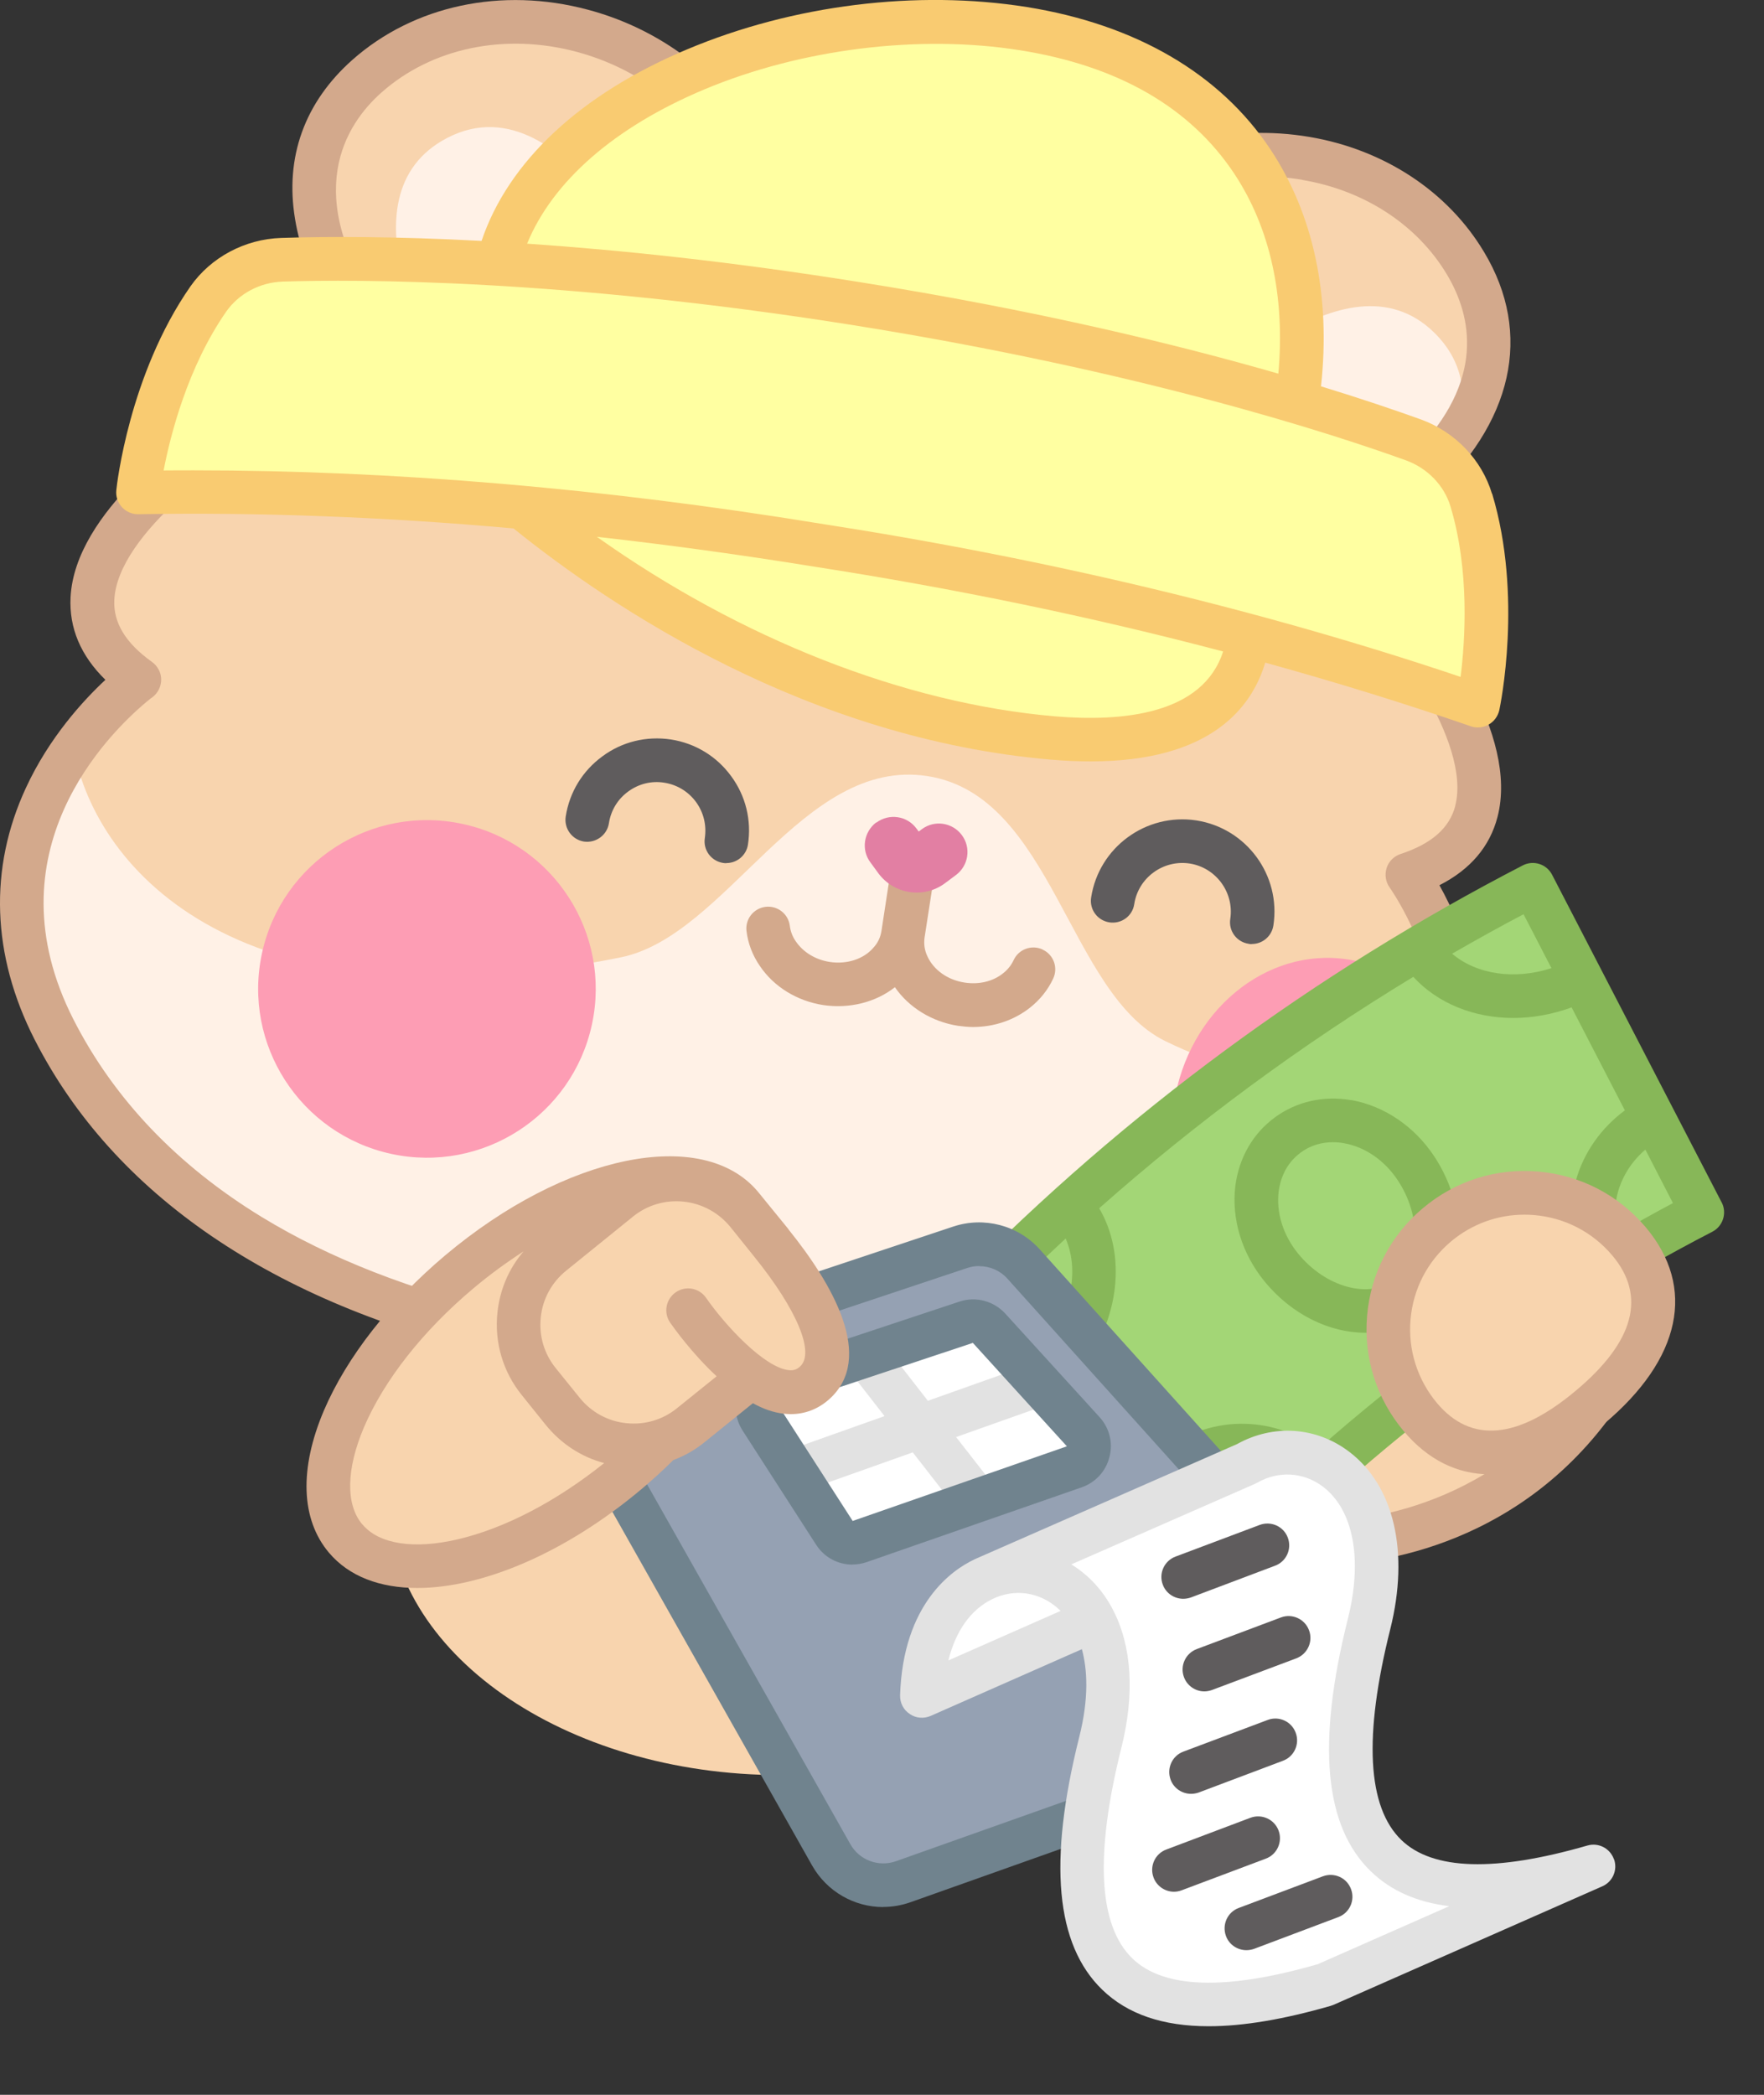 <svg width="16" height="19" viewBox="0 0 16 19" fill="none" xmlns="http://www.w3.org/2000/svg">
<rect x="0" y="0" width="16" height="19" fill="#333333" stroke="none"/>
<path d="M12.066 13.992C12.066 13.992 13.484 14.015 14.423 12.762L13.03 11.273L11.567 12.334L12.066 13.992Z" fill="#F8D4AE"/>
<path d="M12.074 14.19C12.069 14.19 12.065 14.19 12.063 14.19L12.07 13.795C12.084 13.795 13.402 13.796 14.265 12.644L14.582 12.881C13.627 14.155 12.224 14.19 12.074 14.19Z" fill="#D3A98C"/>
<path d="M12.444 5.291C12.748 5.068 12.829 4.777 12.745 4.454C12.889 4.333 13.059 4.168 13.202 3.967C13.49 3.562 13.667 3.011 13.292 2.387C12.631 1.282 10.975 1.064 9.906 1.961C9.236 1.639 8.534 1.398 7.898 1.3C7.512 1.241 7.085 1.224 6.646 1.244C5.88 0.118 4.273 -0.149 3.327 0.692C2.766 1.191 2.786 1.791 2.952 2.27C2.286 2.698 1.979 3.217 2.363 3.741C2.363 3.741 -0.136 5.164 1.263 6.166H1.263C1.263 6.166 1.261 6.168 1.26 6.168C1.252 6.174 1.233 6.189 1.205 6.213C1.104 6.298 0.88 6.498 0.668 6.798C0.277 7.351 -0.07 8.239 0.491 9.339C1.291 10.908 2.873 11.671 4.316 12.042C3.819 12.47 3.521 13.016 3.521 13.61C3.521 14.985 5.115 16.1 7.08 16.1C9.046 16.1 10.64 14.986 10.64 13.61C10.64 13.186 10.488 12.787 10.221 12.438C10.786 12.32 11.37 12.108 11.912 11.745C12.131 11.598 12.344 11.417 12.548 11.194C13.032 10.665 13.217 10.125 13.247 9.64C13.249 9.62 13.25 9.599 13.25 9.578C13.263 9.26 13.21 8.967 13.135 8.719C12.991 8.243 12.764 7.936 12.764 7.936C14.4 7.401 12.444 5.292 12.444 5.292V5.291Z" fill="#F8D4AE"/>
<path d="M13.203 3.967C13.06 4.168 12.889 4.334 12.746 4.454C12.678 4.19 12.191 3.904 11.934 3.615C11.764 3.425 11.868 3.232 11.638 3.045C12.07 2.78 12.603 2.617 13.01 3.018C13.302 3.306 13.312 3.648 13.203 3.967H13.203Z" fill="#FFF1E6"/>
<path d="M0.491 9.338C2.178 12.646 7.344 12.378 7.344 12.378C7.344 12.378 10.482 13.448 12.548 11.193C13.033 10.665 13.218 10.124 13.248 9.639C12.513 9.936 11.494 9.897 10.568 9.442C9.687 9.008 9.547 7.213 8.411 7.039C7.275 6.864 6.593 8.488 5.631 8.683C2.186 9.38 0.875 7.901 0.668 6.797C0.277 7.35 -0.07 8.238 0.491 9.338Z" fill="#FFF1E6"/>
<path d="M10.648 10.009C10.52 10.845 11.017 11.616 11.76 11.73C11.812 11.737 11.862 11.742 11.913 11.742C12.132 11.596 12.345 11.414 12.549 11.192C13.033 10.663 13.218 10.122 13.248 9.638C13.25 9.617 13.251 9.596 13.251 9.575C13.077 9.118 12.701 8.775 12.225 8.702C11.482 8.588 10.776 9.173 10.648 10.008V10.009Z" fill="#FD9DB4"/>
<path d="M5.369 9.292C5.547 8.466 5.022 7.651 4.195 7.473C3.369 7.295 2.555 7.82 2.376 8.647C2.198 9.473 2.724 10.287 3.55 10.466C4.376 10.644 5.191 10.118 5.369 9.292Z" fill="#FD9DB4"/>
<path d="M11.354 8.563C11.344 8.563 11.334 8.563 11.324 8.56C11.216 8.543 11.142 8.443 11.159 8.334C11.195 8.095 11.03 7.869 10.79 7.832C10.551 7.796 10.325 7.96 10.288 8.2C10.272 8.309 10.171 8.382 10.063 8.366C9.954 8.349 9.88 8.249 9.897 8.14C9.967 7.685 10.395 7.372 10.85 7.441C11.306 7.511 11.62 7.939 11.55 8.394C11.535 8.492 11.451 8.562 11.355 8.562L11.354 8.563Z" fill="#5F5C5D"/>
<path d="M6.589 7.829C6.579 7.829 6.569 7.829 6.559 7.827C6.45 7.81 6.376 7.709 6.393 7.601C6.41 7.484 6.382 7.369 6.313 7.274C6.243 7.179 6.141 7.117 6.025 7.099C5.908 7.08 5.792 7.11 5.698 7.179C5.603 7.248 5.541 7.35 5.523 7.467C5.506 7.575 5.405 7.648 5.297 7.633C5.189 7.616 5.115 7.515 5.131 7.407C5.165 7.186 5.283 6.992 5.464 6.86C5.643 6.727 5.864 6.674 6.085 6.707C6.305 6.741 6.5 6.859 6.632 7.04C6.764 7.219 6.818 7.44 6.784 7.661C6.769 7.758 6.685 7.828 6.589 7.828L6.589 7.829Z" fill="#5F5C5D"/>
<path d="M9.457 8.612C9.357 8.566 9.24 8.609 9.194 8.708C9.173 8.754 9.14 8.795 9.098 8.828C9.006 8.902 8.879 8.932 8.75 8.912C8.596 8.889 8.467 8.797 8.411 8.672C8.386 8.618 8.378 8.563 8.386 8.504L8.49 7.832L8.098 7.772L7.995 8.444C7.986 8.502 7.962 8.553 7.92 8.598C7.831 8.7 7.68 8.748 7.527 8.725C7.398 8.705 7.286 8.638 7.218 8.538C7.188 8.495 7.17 8.447 7.164 8.398C7.151 8.289 7.052 8.212 6.944 8.225C6.836 8.238 6.758 8.336 6.771 8.444C6.784 8.557 6.827 8.667 6.892 8.761C7.019 8.95 7.229 9.079 7.467 9.116C7.704 9.151 7.943 9.091 8.117 8.954C8.243 9.137 8.452 9.267 8.689 9.304C8.735 9.31 8.78 9.315 8.825 9.315C9.016 9.315 9.199 9.253 9.343 9.139C9.433 9.068 9.506 8.977 9.553 8.875C9.599 8.776 9.556 8.658 9.457 8.613V8.612Z" fill="#D3A98C"/>
<path d="M7.949 7.461C8.064 7.375 8.227 7.399 8.312 7.514L8.333 7.542L8.361 7.521C8.476 7.435 8.638 7.459 8.724 7.574C8.81 7.689 8.785 7.852 8.67 7.937L8.571 8.011C8.381 8.152 8.111 8.113 7.968 7.922L7.895 7.822C7.809 7.708 7.834 7.545 7.948 7.459L7.949 7.461Z" fill="#E27FA3"/>
<path d="M4.202 2.818L5.223 2.509C5.53 2.416 5.649 2.042 5.45 1.79C5.112 1.364 4.617 0.964 4.062 1.248C3.546 1.512 3.536 2.048 3.652 2.513C3.712 2.753 3.966 2.89 4.202 2.818Z" fill="#FFF1E6"/>
<path d="M12.962 4.528C13.723 3.841 13.907 3.029 13.461 2.286C13.133 1.737 12.556 1.357 11.878 1.242C11.168 1.122 10.447 1.3 9.879 1.73C9.206 1.417 8.525 1.196 7.929 1.104C7.569 1.048 7.171 1.028 6.744 1.043C6.399 0.581 5.907 0.241 5.332 0.088C4.551 -0.121 3.753 0.049 3.195 0.544C2.763 0.928 2.583 1.426 2.676 1.985C2.687 2.054 2.702 2.121 2.72 2.187C2.311 2.475 2.073 2.786 2.011 3.109C1.975 3.301 2.002 3.49 2.09 3.672C1.668 3.94 0.68 4.646 0.64 5.417C0.626 5.696 0.732 5.947 0.956 6.166C0.757 6.351 0.446 6.689 0.235 7.146C-0.103 7.875 -0.076 8.663 0.313 9.427C1.03 10.834 2.48 11.823 4.505 12.29C5.893 12.61 7.089 12.584 7.316 12.576C7.483 12.628 8.18 12.828 9.088 12.828C9.117 12.828 9.145 12.828 9.173 12.828C10.593 12.809 11.811 12.289 12.693 11.326C13.498 10.449 13.518 9.539 13.393 8.931C13.312 8.539 13.164 8.223 13.056 8.029C13.335 7.887 13.513 7.68 13.583 7.409C13.777 6.661 13.046 5.691 12.723 5.309C12.927 5.094 13.008 4.828 12.962 4.528ZM11.813 1.632C12.377 1.727 12.854 2.039 13.123 2.488C13.354 2.873 13.471 3.454 12.827 4.11C11.432 3.615 11.935 2.949 11.058 2.379C10.809 2.218 10.55 2.067 10.287 1.929C10.737 1.65 11.278 1.541 11.813 1.631V1.632ZM13.2 7.309C13.147 7.511 12.985 7.653 12.703 7.746C12.643 7.766 12.596 7.813 12.577 7.873C12.558 7.933 12.568 8 12.605 8.05C12.607 8.055 12.895 8.453 13.009 9.024C13.159 9.772 12.955 10.456 12.403 11.058C11.586 11.949 10.502 12.41 9.181 12.432C8.183 12.448 7.416 12.192 7.408 12.189C7.384 12.181 7.359 12.178 7.334 12.179C7.322 12.179 6.045 12.241 4.585 11.903C3.736 11.706 2.991 11.415 2.372 11.037C1.607 10.569 1.034 9.968 0.667 9.248C-0.106 7.731 0.98 6.657 1.331 6.364C1.361 6.339 1.378 6.326 1.381 6.325C1.432 6.287 1.462 6.227 1.462 6.164C1.462 6.101 1.431 6.042 1.379 6.004C1.138 5.832 1.026 5.646 1.037 5.439C1.068 4.835 2.075 4.132 2.461 3.912C2.51 3.884 2.545 3.836 2.557 3.782C2.568 3.727 2.557 3.669 2.523 3.623C2.413 3.474 2.374 3.33 2.401 3.184C2.438 2.986 2.597 2.778 2.862 2.574C2.951 2.765 3.053 2.93 3.142 3.057L3.466 2.83C2.716 1.76 3.139 1.124 3.459 0.84C3.916 0.434 4.578 0.296 5.23 0.47C5.949 0.663 6.517 1.199 6.752 1.904L7.128 1.779C7.088 1.66 7.04 1.545 6.985 1.434C7.3 1.433 7.597 1.453 7.868 1.495C8.769 1.633 9.881 2.088 10.841 2.711C11.79 3.328 12.431 4.001 12.557 4.514C12.62 4.773 12.548 4.97 12.327 5.131C12.281 5.165 12.252 5.216 12.247 5.272C12.242 5.328 12.26 5.384 12.299 5.425C12.6 5.751 13.35 6.725 13.199 7.31L13.2 7.309Z" fill="#D3A98C"/>
<path d="M13.344 4.536C13.267 4.281 13.07 4.081 12.82 3.99C12.582 3.904 12.228 3.783 11.764 3.645C12.003 2.029 11.273 0.577 9.283 0.26C7.334 -0.051 4.894 0.845 4.515 2.392C3.608 2.339 2.942 2.344 2.557 2.356C2.291 2.365 2.041 2.494 1.889 2.713C1.356 3.478 1.251 4.468 1.251 4.468C2.449 4.447 3.621 4.501 4.737 4.604C6.01 5.644 7.737 6.539 9.55 6.695C10.942 6.815 11.271 6.219 11.325 5.767C12.012 5.952 12.707 6.163 13.404 6.404C13.404 6.404 13.612 5.43 13.343 4.537L13.344 4.536Z" fill="#FFFFA1"/>
<path d="M13.533 4.479C13.44 4.169 13.198 3.917 12.887 3.804C12.659 3.722 12.357 3.619 11.982 3.504C12.071 2.683 11.914 1.944 11.524 1.356C11.068 0.669 10.304 0.223 9.315 0.064C8.315 -0.095 7.192 0.044 6.234 0.447C5.265 0.853 4.61 1.466 4.368 2.185C3.563 2.142 2.95 2.145 2.55 2.158C2.22 2.169 1.912 2.334 1.727 2.598C1.171 3.396 1.059 4.403 1.055 4.446C1.049 4.502 1.067 4.558 1.106 4.6C1.144 4.641 1.198 4.665 1.255 4.664C2.351 4.645 3.49 4.688 4.658 4.793C5.549 5.512 7.327 6.7 9.532 6.89C9.661 6.901 9.781 6.906 9.893 6.906C10.977 6.906 11.353 6.422 11.476 6.01C12.116 6.187 12.738 6.379 13.34 6.587C13.361 6.595 13.382 6.598 13.405 6.598C13.438 6.598 13.472 6.59 13.502 6.572C13.551 6.545 13.586 6.497 13.599 6.442C13.608 6.4 13.814 5.407 13.534 4.477L13.533 4.479ZM6.386 0.812C7.265 0.443 8.337 0.31 9.253 0.456C10.142 0.597 10.796 0.974 11.195 1.575C11.521 2.067 11.658 2.69 11.595 3.389C10.668 3.122 9.393 2.812 7.786 2.557C6.622 2.371 5.614 2.267 4.781 2.21C5.013 1.644 5.573 1.154 6.386 0.812ZM9.567 6.497C8.202 6.379 6.719 5.795 5.414 4.869C6.06 4.941 6.714 5.031 7.376 5.138C8.666 5.338 9.909 5.596 11.094 5.909C10.91 6.482 10.177 6.549 9.567 6.497ZM13.247 6.139C11.459 5.537 9.506 5.069 7.439 4.749C5.473 4.428 3.566 4.266 1.761 4.266C1.669 4.266 1.576 4.266 1.484 4.267C1.546 3.944 1.703 3.328 2.052 2.826C2.167 2.663 2.357 2.561 2.564 2.554C3.237 2.533 5.087 2.528 7.725 2.947C10.364 3.367 12.121 3.947 12.754 4.176C12.948 4.247 13.098 4.402 13.156 4.592C13.332 5.178 13.289 5.812 13.248 6.139L13.247 6.139Z" fill="#F9CB71"/>
<path d="M11.236 14.095C10.441 13.312 9.647 12.529 8.853 11.747C10.329 10.248 12.034 8.991 13.903 8.024C14.415 9.015 14.928 10.006 15.441 10.996C13.885 11.8 12.466 12.846 11.237 14.095H11.236Z" fill="#A3D676"/>
<path d="M15.616 10.906L14.078 7.934C14.028 7.837 13.909 7.799 13.812 7.849C11.921 8.827 10.205 10.091 8.711 11.608C8.635 11.685 8.635 11.811 8.714 11.888L11.097 14.235C11.135 14.274 11.185 14.292 11.236 14.292C11.287 14.292 11.339 14.272 11.377 14.233C12.594 12.998 13.991 11.968 15.531 11.172C15.628 11.122 15.666 11.002 15.616 10.905V10.906ZM14.323 11.398C13.482 11.91 12.689 12.495 11.951 13.147C11.767 13.002 11.541 12.921 11.297 12.914C11.035 12.906 10.774 12.991 10.558 13.149L9.81 12.412C10.155 11.962 10.218 11.382 9.97 10.959C10.855 10.175 11.808 9.473 12.819 8.86C13.041 9.102 13.371 9.233 13.726 9.233C13.9 9.233 14.079 9.201 14.255 9.137L14.738 10.071C14.523 10.23 14.365 10.453 14.294 10.706C14.228 10.941 14.239 11.181 14.323 11.399V11.398ZM13.819 8.292L14.072 8.781C13.736 8.89 13.392 8.838 13.171 8.65C13.385 8.527 13.6 8.407 13.819 8.292ZM9.666 11.234C9.781 11.5 9.728 11.844 9.525 12.132L9.133 11.745C9.307 11.571 9.486 11.401 9.666 11.233V11.234ZM11.235 13.816L10.845 13.432C10.978 13.348 11.13 13.304 11.286 13.309C11.419 13.313 11.543 13.352 11.649 13.419C11.508 13.549 11.37 13.682 11.235 13.816V13.816ZM14.672 11.192C14.64 11.07 14.64 10.94 14.675 10.812C14.718 10.661 14.804 10.53 14.924 10.427L15.174 10.912C15.005 11.002 14.838 11.095 14.672 11.191V11.192Z" fill="#87B758"/>
<path d="M12.259 9.979C12.006 9.935 11.759 9.99 11.562 10.136C11.364 10.281 11.238 10.501 11.205 10.755C11.168 11.054 11.264 11.37 11.468 11.62C11.715 11.924 12.06 12.088 12.383 12.088C12.563 12.088 12.738 12.037 12.884 11.929C13.291 11.629 13.345 10.994 13.007 10.485C12.828 10.216 12.555 10.031 12.259 9.978V9.979ZM12.649 11.611C12.415 11.784 12.023 11.675 11.775 11.371C11.638 11.203 11.574 10.998 11.598 10.805C11.612 10.702 11.657 10.558 11.796 10.455C11.896 10.381 12 10.36 12.089 10.36C12.126 10.36 12.16 10.363 12.19 10.369C12.381 10.402 12.559 10.525 12.678 10.705C12.896 11.033 12.883 11.44 12.65 11.612L12.649 11.611Z" fill="#87B758"/>
<path d="M8.709 11.313L5.964 12.229C5.774 12.292 5.634 12.454 5.6 12.652L5.535 13.027C5.514 13.15 5.535 13.278 5.598 13.386L7.539 16.823C7.669 17.053 7.945 17.156 8.194 17.068L11.706 15.821C11.923 15.745 12.068 15.54 12.068 15.31V14.771C12.068 14.637 12.019 14.508 11.929 14.408L9.286 11.466C9.141 11.306 8.915 11.246 8.71 11.314L8.709 11.313Z" fill="#95A1B3"/>
<path d="M8.011 17.297C7.75 17.297 7.501 17.158 7.366 16.92L5.425 13.483C5.341 13.335 5.311 13.161 5.34 12.993L5.405 12.617C5.452 12.348 5.641 12.127 5.9 12.04L8.646 11.125C8.926 11.032 9.234 11.113 9.431 11.332L12.075 14.274C12.197 14.41 12.264 14.586 12.264 14.769V15.308C12.264 15.621 12.066 15.902 11.771 16.006L8.259 17.253C8.177 17.282 8.093 17.296 8.011 17.296V17.297ZM8.881 11.483C8.844 11.483 8.808 11.489 8.772 11.501L6.026 12.416C5.905 12.456 5.817 12.559 5.795 12.685L5.731 13.06C5.717 13.139 5.731 13.219 5.771 13.289L7.712 16.725C7.794 16.872 7.969 16.937 8.127 16.881L11.64 15.634C11.777 15.585 11.87 15.455 11.87 15.309V14.77C11.87 14.685 11.838 14.603 11.781 14.539L9.138 11.598C9.072 11.524 8.978 11.484 8.882 11.484L8.881 11.483Z" fill="#70838E"/>
<path d="M6.901 12.869L7.568 13.903C7.617 13.979 7.711 14.011 7.796 13.981L9.745 13.304C9.878 13.259 9.92 13.092 9.825 12.989L8.97 12.049C8.918 11.991 8.838 11.97 8.764 11.994L7.004 12.578C6.882 12.618 6.832 12.762 6.901 12.87V12.869Z" fill="white"/>
<path d="M9.498 12.741L9.365 12.368L8.416 12.705L8.004 12.176L7.692 12.419L8.023 12.844L7.142 13.157L7.274 13.53L8.279 13.173L8.713 13.73L9.025 13.487L8.672 13.034L9.498 12.741Z" fill="#E2E2E2"/>
<path d="M7.732 14.191C7.601 14.191 7.476 14.126 7.402 14.01L6.736 12.976C6.669 12.872 6.655 12.747 6.696 12.632C6.737 12.516 6.826 12.428 6.943 12.389L8.704 11.805C8.851 11.756 9.013 11.8 9.118 11.914L9.974 12.854C10.063 12.952 10.097 13.087 10.063 13.215C10.031 13.344 9.937 13.446 9.811 13.49L7.862 14.168C7.819 14.183 7.775 14.19 7.732 14.19V14.191ZM7.07 12.764L7.734 13.795L9.677 13.118L8.824 12.18L7.07 12.763V12.764Z" fill="#70838E"/>
<path d="M14.457 16.926L12.018 18C10.44 18.457 9.399 18.139 9.984 15.801C10.104 15.323 10.06 14.951 9.927 14.692L8.366 15.38C8.384 14.812 8.627 14.463 8.923 14.32L8.97 14.3L11.306 13.276C11.893 12.933 12.744 13.448 12.424 14.727C11.839 17.063 12.881 17.382 14.458 16.926H14.457Z" fill="white"/>
<path d="M14.638 16.861C14.602 16.763 14.498 16.71 14.398 16.739C13.563 16.98 12.996 16.964 12.711 16.689C12.401 16.39 12.367 15.747 12.61 14.777C12.785 14.078 12.645 13.476 12.237 13.167C11.938 12.94 11.549 12.915 11.22 13.098L8.839 14.143C8.837 14.143 8.835 14.145 8.834 14.146C8.641 14.237 8.191 14.541 8.164 15.376C8.162 15.445 8.195 15.509 8.252 15.546C8.308 15.585 8.38 15.59 8.442 15.563L9.813 14.958C9.862 15.139 9.879 15.398 9.789 15.755C9.505 16.888 9.574 17.638 9.999 18.048C10.227 18.268 10.546 18.378 10.963 18.378C11.275 18.378 11.643 18.316 12.07 18.193C12.078 18.19 12.087 18.187 12.095 18.184L14.533 17.109C14.628 17.068 14.675 16.959 14.639 16.861H14.638ZM8.602 15.06C8.668 14.793 8.806 14.598 9 14.504L9.04 14.486C9.247 14.405 9.464 14.456 9.62 14.611L8.602 15.06ZM11.946 17.817C11.118 18.055 10.555 18.037 10.272 17.764C9.962 17.465 9.929 16.822 10.171 15.853C10.293 15.367 10.267 14.935 10.097 14.605C10.005 14.424 9.872 14.284 9.717 14.189L11.384 13.458C11.39 13.454 11.397 13.451 11.404 13.448C11.595 13.338 11.823 13.351 11.998 13.483C12.276 13.693 12.361 14.141 12.226 14.681C11.942 15.814 12.011 16.565 12.435 16.974C12.615 17.148 12.85 17.253 13.145 17.289L11.946 17.818V17.817Z" fill="#E2E2E2"/>
<path d="M11.305 17.688C11.225 17.688 11.149 17.639 11.12 17.56C11.082 17.457 11.133 17.343 11.236 17.305L11.999 17.018C12.102 16.98 12.216 17.031 12.254 17.134C12.293 17.236 12.241 17.35 12.139 17.388L11.375 17.676C11.352 17.684 11.328 17.688 11.305 17.688Z" fill="#5F5C5D"/>
<path d="M10.648 17.158C10.568 17.158 10.492 17.108 10.463 17.029C10.425 16.927 10.476 16.813 10.579 16.775L11.342 16.487C11.445 16.449 11.559 16.501 11.597 16.603C11.635 16.705 11.584 16.82 11.481 16.858L10.718 17.145C10.694 17.154 10.671 17.158 10.648 17.158Z" fill="#5F5C5D"/>
<path d="M10.803 16.27C10.723 16.27 10.647 16.221 10.618 16.142C10.58 16.039 10.631 15.925 10.734 15.887L11.498 15.6C11.6 15.561 11.714 15.613 11.752 15.715C11.791 15.818 11.739 15.932 11.637 15.97L10.873 16.258C10.85 16.266 10.826 16.27 10.803 16.27Z" fill="#5F5C5D"/>
<path d="M10.924 15.341C10.844 15.341 10.768 15.291 10.739 15.212C10.701 15.11 10.752 14.996 10.855 14.957L11.619 14.67C11.721 14.632 11.835 14.684 11.873 14.786C11.912 14.888 11.86 15.002 11.758 15.041L10.994 15.328C10.971 15.336 10.947 15.341 10.924 15.341Z" fill="#5F5C5D"/>
<path d="M10.732 14.501C10.652 14.501 10.576 14.452 10.547 14.373C10.508 14.271 10.56 14.156 10.663 14.118L11.426 13.831C11.529 13.793 11.643 13.844 11.681 13.947C11.719 14.049 11.668 14.163 11.565 14.201L10.802 14.489C10.778 14.497 10.755 14.501 10.732 14.501Z" fill="#5F5C5D"/>
<path d="M6.998 11.273C6.998 11.273 6.73 10.944 6.723 10.935C6.3 10.434 5.155 10.703 4.164 11.537C3.173 12.37 2.712 13.453 3.134 13.954C3.556 14.455 4.701 14.187 5.692 13.353C5.801 13.261 5.904 13.165 6 13.069C6.095 13.039 6.185 12.991 6.267 12.926L6.814 12.484C7.01 12.623 7.222 12.692 7.39 12.543C7.673 12.29 7.392 11.761 6.999 11.274L6.998 11.273Z" fill="#F8D4AE"/>
<path d="M7.152 11.149C7.152 11.149 7.151 11.149 7.151 11.148C7.151 11.148 6.882 10.817 6.874 10.808C6.374 10.214 5.129 10.468 4.038 11.386C3.536 11.809 3.145 12.309 2.938 12.793C2.713 13.322 2.729 13.78 2.983 14.082C3.166 14.299 3.447 14.403 3.785 14.403C4.372 14.403 5.127 14.088 5.82 13.505C5.92 13.421 6.016 13.333 6.107 13.243C6.209 13.205 6.304 13.151 6.39 13.081L6.829 12.727C6.919 12.777 7.012 12.811 7.106 12.822C7.128 12.824 7.151 12.826 7.173 12.826C7.302 12.826 7.421 12.78 7.52 12.692C7.941 12.317 7.552 11.647 7.152 11.151V11.149ZM3.286 13.826C3.134 13.646 3.14 13.325 3.301 12.946C3.484 12.518 3.836 12.07 4.292 11.687C4.44 11.562 4.594 11.45 4.749 11.35C4.616 11.505 4.534 11.696 4.512 11.904C4.483 12.175 4.562 12.443 4.734 12.655L4.951 12.925C5.089 13.095 5.273 13.215 5.48 13.27C5.047 13.617 4.58 13.861 4.155 13.961C3.755 14.055 3.437 14.006 3.287 13.826H3.286ZM7.257 12.394C7.226 12.423 7.196 12.432 7.152 12.427C6.932 12.401 6.583 12.028 6.404 11.771C6.342 11.681 6.219 11.659 6.129 11.721C6.039 11.784 6.016 11.907 6.079 11.997C6.109 12.04 6.275 12.274 6.5 12.483L6.141 12.772C6.011 12.878 5.846 12.926 5.68 12.908C5.513 12.891 5.363 12.808 5.258 12.678L5.04 12.408C4.935 12.278 4.887 12.114 4.905 11.948C4.922 11.781 5.004 11.632 5.134 11.526L5.742 11.034C5.872 10.929 6.036 10.881 6.203 10.899C6.369 10.917 6.519 10.999 6.625 11.129L6.842 11.399C7.231 11.881 7.394 12.273 7.255 12.396L7.257 12.394Z" fill="#D3A98C"/>
<path d="M14.424 12.762C13.901 13.202 13.323 13.375 12.883 12.852C12.443 12.329 12.511 11.549 13.033 11.109C13.556 10.67 14.336 10.737 14.776 11.259C15.216 11.782 14.947 12.322 14.424 12.762Z" fill="#F8D4AE"/>
<path d="M13.514 13.372C13.219 13.372 12.951 13.241 12.732 12.98C12.485 12.686 12.367 12.314 12.4 11.933C12.433 11.55 12.612 11.205 12.906 10.958C13.199 10.711 13.571 10.593 13.952 10.626C14.335 10.659 14.68 10.838 14.928 11.132C15.386 11.677 15.249 12.326 14.551 12.913C14.188 13.219 13.835 13.371 13.514 13.371V13.372ZM13.827 11.017C13.583 11.017 13.349 11.102 13.16 11.261C12.948 11.44 12.818 11.69 12.794 11.967C12.77 12.243 12.856 12.513 13.034 12.726C13.344 13.094 13.768 13.055 14.296 12.611C14.824 12.168 14.934 11.755 14.624 11.387C14.445 11.175 14.195 11.045 13.918 11.021C13.887 11.018 13.857 11.017 13.827 11.017Z" fill="#D3A98C"/>
</svg>
